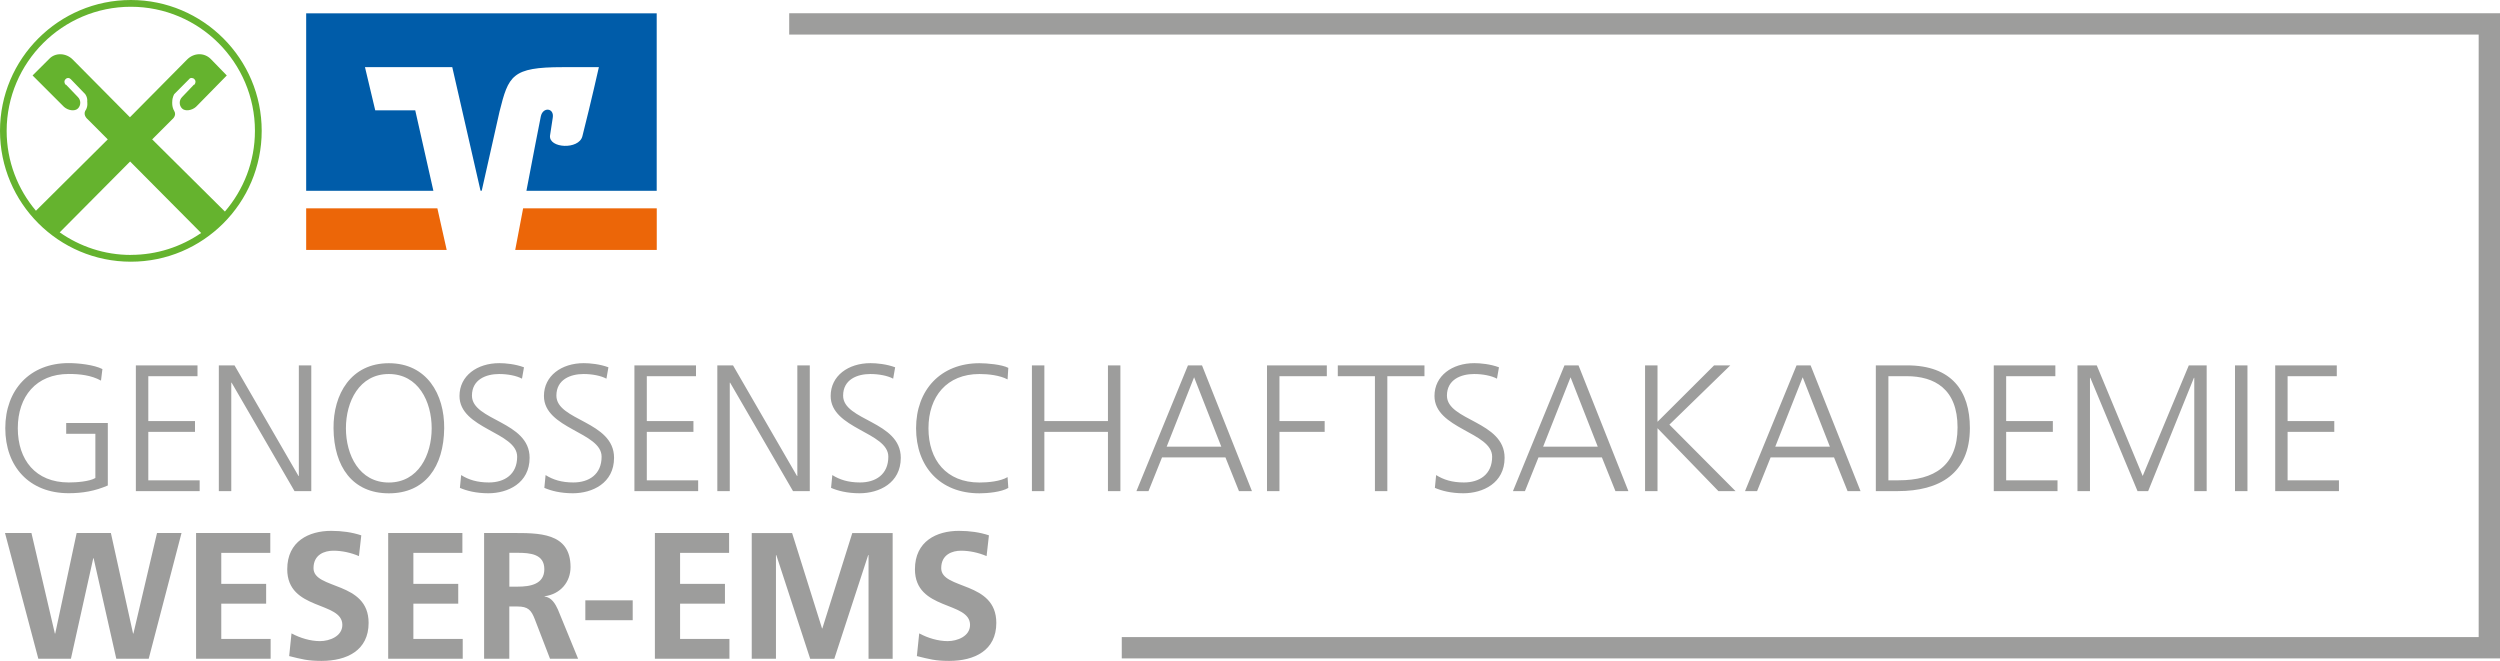 <?xml version="1.0" encoding="UTF-8"?>
<svg id="Ebene_1" data-name="Ebene 1" xmlns="http://www.w3.org/2000/svg" viewBox="0 0 439.62 116.22">
  <defs>
    <style>
      .cls-1 {
        fill: #9d9d9c;
      }

      .cls-2 {
        fill: #ec6608;
      }

      .cls-3 {
        fill: #65b32e;
      }

      .cls-4 {
        fill: #005ca9;
      }
    </style>
  </defs>
  <g>
    <path class="cls-2" d="M115.49,43.95v-7.32h-23.5c-.64,3.36-1.18,6.21-1.39,7.32h24.89Z"/>
    <path class="cls-4" d="M65.98,19.38l-1.8-7.57h15.35l4.97,21.73h.21l3.13-13.92c1.58-6.32,2.17-7.81,11.07-7.81h6.4s-1.3,5.83-2.9,12.15c-.61,2.41-5.95,2.13-5.69-.12.03-.24.28-1.93.48-3.14.29-1.74-1.74-1.95-2.1-.23-.26,1.23-1.43,7.34-2.53,13.08h22.91V2.34h-61.64v31.21h22.37l-3.19-14.15h-7.04Z"/>
  </g>
  <polygon class="cls-2" points="53.84 36.63 53.84 43.95 78.55 43.95 76.91 36.63 53.84 36.63"/>
  <path class="cls-3" d="M44.83,23.01c0,5.42-2,10.37-5.28,14.19l-12.79-12.69,3.26-3.26.27-.27s.82-.64.36-1.45c-.46-.73-.36-1.63-.36-1.63,0-.82.36-1.36.36-1.36l2.53-2.54.09-.09c.18-.27.63-.27.91,0,.27.27.27.64,0,.99h-.09l-2.08,2.18c-.54.54-.54,1.45,0,1.99.54.55,1.72.36,2.44-.27l.36-.36,5.07-5.17-2.81-2.89c-1.18-1.18-2.99-1.1-4.17.09l-10.05,10.15-10.06-10.15c-1.17-1.18-3.08-1.27-4.16-.09l-2.9,2.89,5.17,5.17.36.36c.73.64,1.9.82,2.45.27.54-.54.54-1.45,0-1.99l-2.09-2.18h-.09c-.27-.35-.27-.71,0-.99.27-.27.63-.27.9,0l.09.09,2.45,2.54s.46.54.37,1.36c0,0,.18.9-.37,1.63-.36.81.46,1.45.46,1.45l.27.27,3.25,3.26-12.63,12.55c-3.21-3.8-5.15-8.7-5.15-14.05C1.19,10.98,10.98,1.19,23.01,1.19s21.82,9.79,21.82,21.82M23.01,44.83c-4.65,0-8.96-1.48-12.51-3.97l12.38-12.46,12.49,12.57c-3.52,2.42-7.77,3.85-12.36,3.85M46.02,23.01C46.02,10.32,35.7,0,23.01,0S0,10.32,0,23.01s10.32,23.01,23.01,23.01,23.01-10.32,23.01-23.01"/>
  <polygon class="cls-1" points="439.62 115.78 197.26 115.78 197.26 112.03 435.87 112.03 435.87 6.08 138.78 6.08 138.78 2.33 439.62 2.33 439.62 115.78"/>
  <g>
    <path class="cls-1" d="M173.91,94.14c-1.62-.54-3.39-.79-5.29-.79-3.9,0-7.73,1.81-7.73,6.75,0,7.32,9.69,5.58,9.69,9.79,0,2-2.25,2.85-3.93,2.85s-3.48-.54-5.01-1.36l-.41,3.99c2.19.54,3.26.85,5.67.85,4.47,0,8.3-1.84,8.3-6.68,0-7.41-9.69-5.8-9.69-9.63,0-2.41,1.96-3.07,3.48-3.07s3.1.35,4.5.95l.41-3.64ZM132.21,115.84h4.24v-18.18l.06-.06,5.96,18.25h4.24l5.96-18.25h.06v18.25h4.24v-22.11h-7.1l-5.26,16.76h-.06l-5.26-16.76h-7.1v22.11ZM115.15,115.84h13.12v-3.48h-8.68v-6.21h7.89v-3.48h-7.89v-5.45h8.62v-3.49h-13.05v22.11ZM111.26,105.57h-8.33v3.49h8.33v-3.49ZM85.13,115.84h4.43v-9.19h1.43c1.87,0,2.44.63,3.07,2.28l2.66,6.91h4.94l-3.55-8.65c-.44-.98-1.14-2.19-2.34-2.28v-.06c2.82-.38,4.56-2.53,4.56-5.13,0-6.15-5.67-5.99-10.42-5.99h-4.78v22.11ZM89.57,97.21h1.46c2.22,0,4.69.22,4.69,2.88s-2.5,3.07-4.69,3.07h-1.46v-5.96ZM68.25,115.84h13.12v-3.48h-8.68v-6.21h7.89v-3.48h-7.89v-5.45h8.62v-3.49h-13.05v22.11ZM63.53,94.14c-1.62-.54-3.39-.79-5.29-.79-3.9,0-7.73,1.81-7.73,6.75,0,7.32,9.69,5.58,9.69,9.79,0,2-2.25,2.85-3.93,2.85s-3.48-.54-5.01-1.36l-.41,3.99c2.18.54,3.26.85,5.67.85,4.47,0,8.3-1.84,8.3-6.68,0-7.41-9.69-5.8-9.69-9.63,0-2.41,1.96-3.07,3.49-3.07s3.1.35,4.5.95l.41-3.64ZM34.47,115.84h13.12v-3.48h-8.68v-6.21h7.89v-3.48h-7.89v-5.45h8.62v-3.49h-13.05v22.11ZM6.74,115.84h5.73l3.93-17.68h.06l3.99,17.68h5.7l5.77-22.11h-4.31l-4.15,17.68h-.06l-3.9-17.68h-6.02l-3.77,17.68h-.06l-4.12-17.68H.88l5.86,22.11Z"/>
    <path class="cls-1" d="M400.09,86.36h11.21v-1.9h-9.03v-8.52h8.21v-1.9h-8.21v-7.89h8.65v-1.9h-10.83v22.11ZM393.02,86.36h2.19v-22.11h-2.19v22.11ZM365.33,86.36h2.19v-19.93h.06l8.3,19.93h1.87l8.05-19.93h.06v19.93h2.18v-22.11h-3.14l-8.11,19.45-8.08-19.45h-3.39v22.11ZM350.6,86.36h11.21v-1.9h-9.03v-8.52h8.21v-1.9h-8.21v-7.89h8.65v-1.9h-10.83v22.11ZM329.87,86.36h3.86c7.32,0,12.67-3.07,12.67-11.09,0-6.46-3.14-11.02-11.06-11.02h-5.48v22.11ZM332.06,66.15h3.2c4.94,0,8.97,2.25,8.97,9s-4.09,9.31-10.36,9.31h-1.8v-18.31ZM321.78,78.54h-9.6l4.82-12.2,4.78,12.2ZM306.86,86.36h2.12l2.38-5.93h11.15l2.38,5.93h2.28l-8.78-22.11h-2.47l-9.06,22.11ZM289.28,86.36h2.19v-11.06l10.71,11.06h3.01l-11.63-11.69,10.71-10.42h-2.85l-9.95,9.92v-9.92h-2.19v22.11ZM280.96,78.54h-9.6l4.82-12.2,4.78,12.2ZM266.04,86.36h2.12l2.38-5.93h11.15l2.38,5.93h2.28l-8.77-22.11h-2.47l-9.06,22.11ZM252.32,85.79c1.17.51,2.85.95,5.01.95,3.42,0,7.25-1.77,7.25-6.24,0-6.46-10.14-6.5-10.14-10.93,0-2.85,2.5-3.8,4.78-3.8,1.49,0,3.04.29,4.02.82l.35-2c-1.52-.57-3.26-.73-4.34-.73-3.9,0-7,2.22-7,5.77,0,5.8,10.14,6.34,10.14,10.68,0,3.14-2.25,4.53-4.97,4.53-2.06,0-3.58-.48-4.88-1.3l-.22,2.25ZM241.77,86.36h2.19v-20.21h6.53v-1.9h-15.24v1.9h6.53v20.21ZM222.8,86.36h2.19v-10.42h7.95v-1.9h-7.95v-7.89h8.33v-1.9h-10.52v22.11ZM214.76,78.54h-9.6l4.82-12.2,4.78,12.2ZM199.84,86.36h2.12l2.38-5.93h11.15l2.38,5.93h2.28l-8.78-22.11h-2.47l-9.06,22.11ZM181.46,86.36h2.19v-10.42h11.18v10.42h2.19v-22.11h-2.19v9.79h-11.18v-9.79h-2.19v22.11ZM177.31,64.69c-1.14-.6-3.77-.82-5.07-.82-6.84,0-11.15,4.72-11.15,11.44s4.18,11.44,11.15,11.44c1.39,0,3.86-.22,5.07-.95l-.13-1.9c-1.27.76-3.48.95-4.94.95-5.83,0-8.97-3.96-8.97-9.54s3.23-9.54,8.97-9.54c1.55,0,3.55.22,4.94.95l.13-2.03ZM146.14,85.79c1.17.51,2.85.95,5.01.95,3.42,0,7.25-1.77,7.25-6.24,0-6.46-10.14-6.5-10.14-10.93,0-2.85,2.5-3.8,4.78-3.8,1.49,0,3.04.29,4.02.82l.35-2c-1.52-.57-3.26-.73-4.34-.73-3.9,0-7,2.22-7,5.77,0,5.8,10.14,6.34,10.14,10.68,0,3.14-2.25,4.53-4.97,4.53-2.06,0-3.58-.48-4.88-1.3l-.22,2.25ZM126.14,86.36h2.19v-19.07h.06l11.06,19.07h2.95v-22.11h-2.19v19.45h-.06l-11.25-19.45h-2.76v22.11ZM111.56,86.36h11.21v-1.9h-9.03v-8.52h8.2v-1.9h-8.2v-7.89h8.65v-1.9h-10.83v22.11ZM95.72,85.79c1.17.51,2.85.95,5.01.95,3.42,0,7.25-1.77,7.25-6.24,0-6.46-10.14-6.5-10.14-10.93,0-2.85,2.5-3.8,4.78-3.8,1.49,0,3.04.29,4.02.82l.35-2c-1.52-.57-3.26-.73-4.34-.73-3.9,0-7,2.22-7,5.77,0,5.8,10.14,6.34,10.14,10.68,0,3.14-2.25,4.53-4.97,4.53-2.06,0-3.58-.48-4.88-1.3l-.22,2.25ZM80.87,85.79c1.17.51,2.85.95,5.01.95,3.42,0,7.25-1.77,7.25-6.24,0-6.46-10.14-6.5-10.14-10.93,0-2.85,2.5-3.8,4.78-3.8,1.49,0,3.04.29,4.02.82l.35-2c-1.52-.57-3.26-.73-4.34-.73-3.9,0-7,2.22-7,5.77,0,5.8,10.14,6.34,10.14,10.68,0,3.14-2.25,4.53-4.97,4.53-2.06,0-3.58-.48-4.88-1.3l-.22,2.25ZM68.37,65.77c5.2,0,7.54,4.85,7.54,9.54s-2.34,9.54-7.54,9.54-7.54-4.85-7.54-9.54,2.35-9.54,7.54-9.54M58.65,75.31c.06,6.78,3.36,11.44,9.73,11.44s9.66-4.66,9.73-11.44c.06-5.99-3.07-11.44-9.73-11.44s-9.79,5.45-9.73,11.44M38.48,86.36h2.19v-19.07h.06l11.06,19.07h2.95v-22.11h-2.19v19.45h-.06l-11.25-19.45h-2.76v22.11ZM23.89,86.36h11.22v-1.9h-9.03v-8.52h8.21v-1.9h-8.21v-7.89h8.65v-1.9h-10.84v22.11ZM16.78,84.05c-1.05.63-3.33.79-4.69.79-5.83,0-8.96-3.96-8.96-9.54s3.23-9.54,8.96-9.54c1.93,0,3.96.22,5.67,1.17l.25-2.03c-1.49-.76-4.25-1.05-5.93-1.05-6.84,0-11.15,4.72-11.15,11.44s4.18,11.44,11.15,11.44c2.44,0,4.63-.38,6.88-1.36v-10.99h-7.32v1.9h5.13v7.76Z"/>
  </g>
</svg>